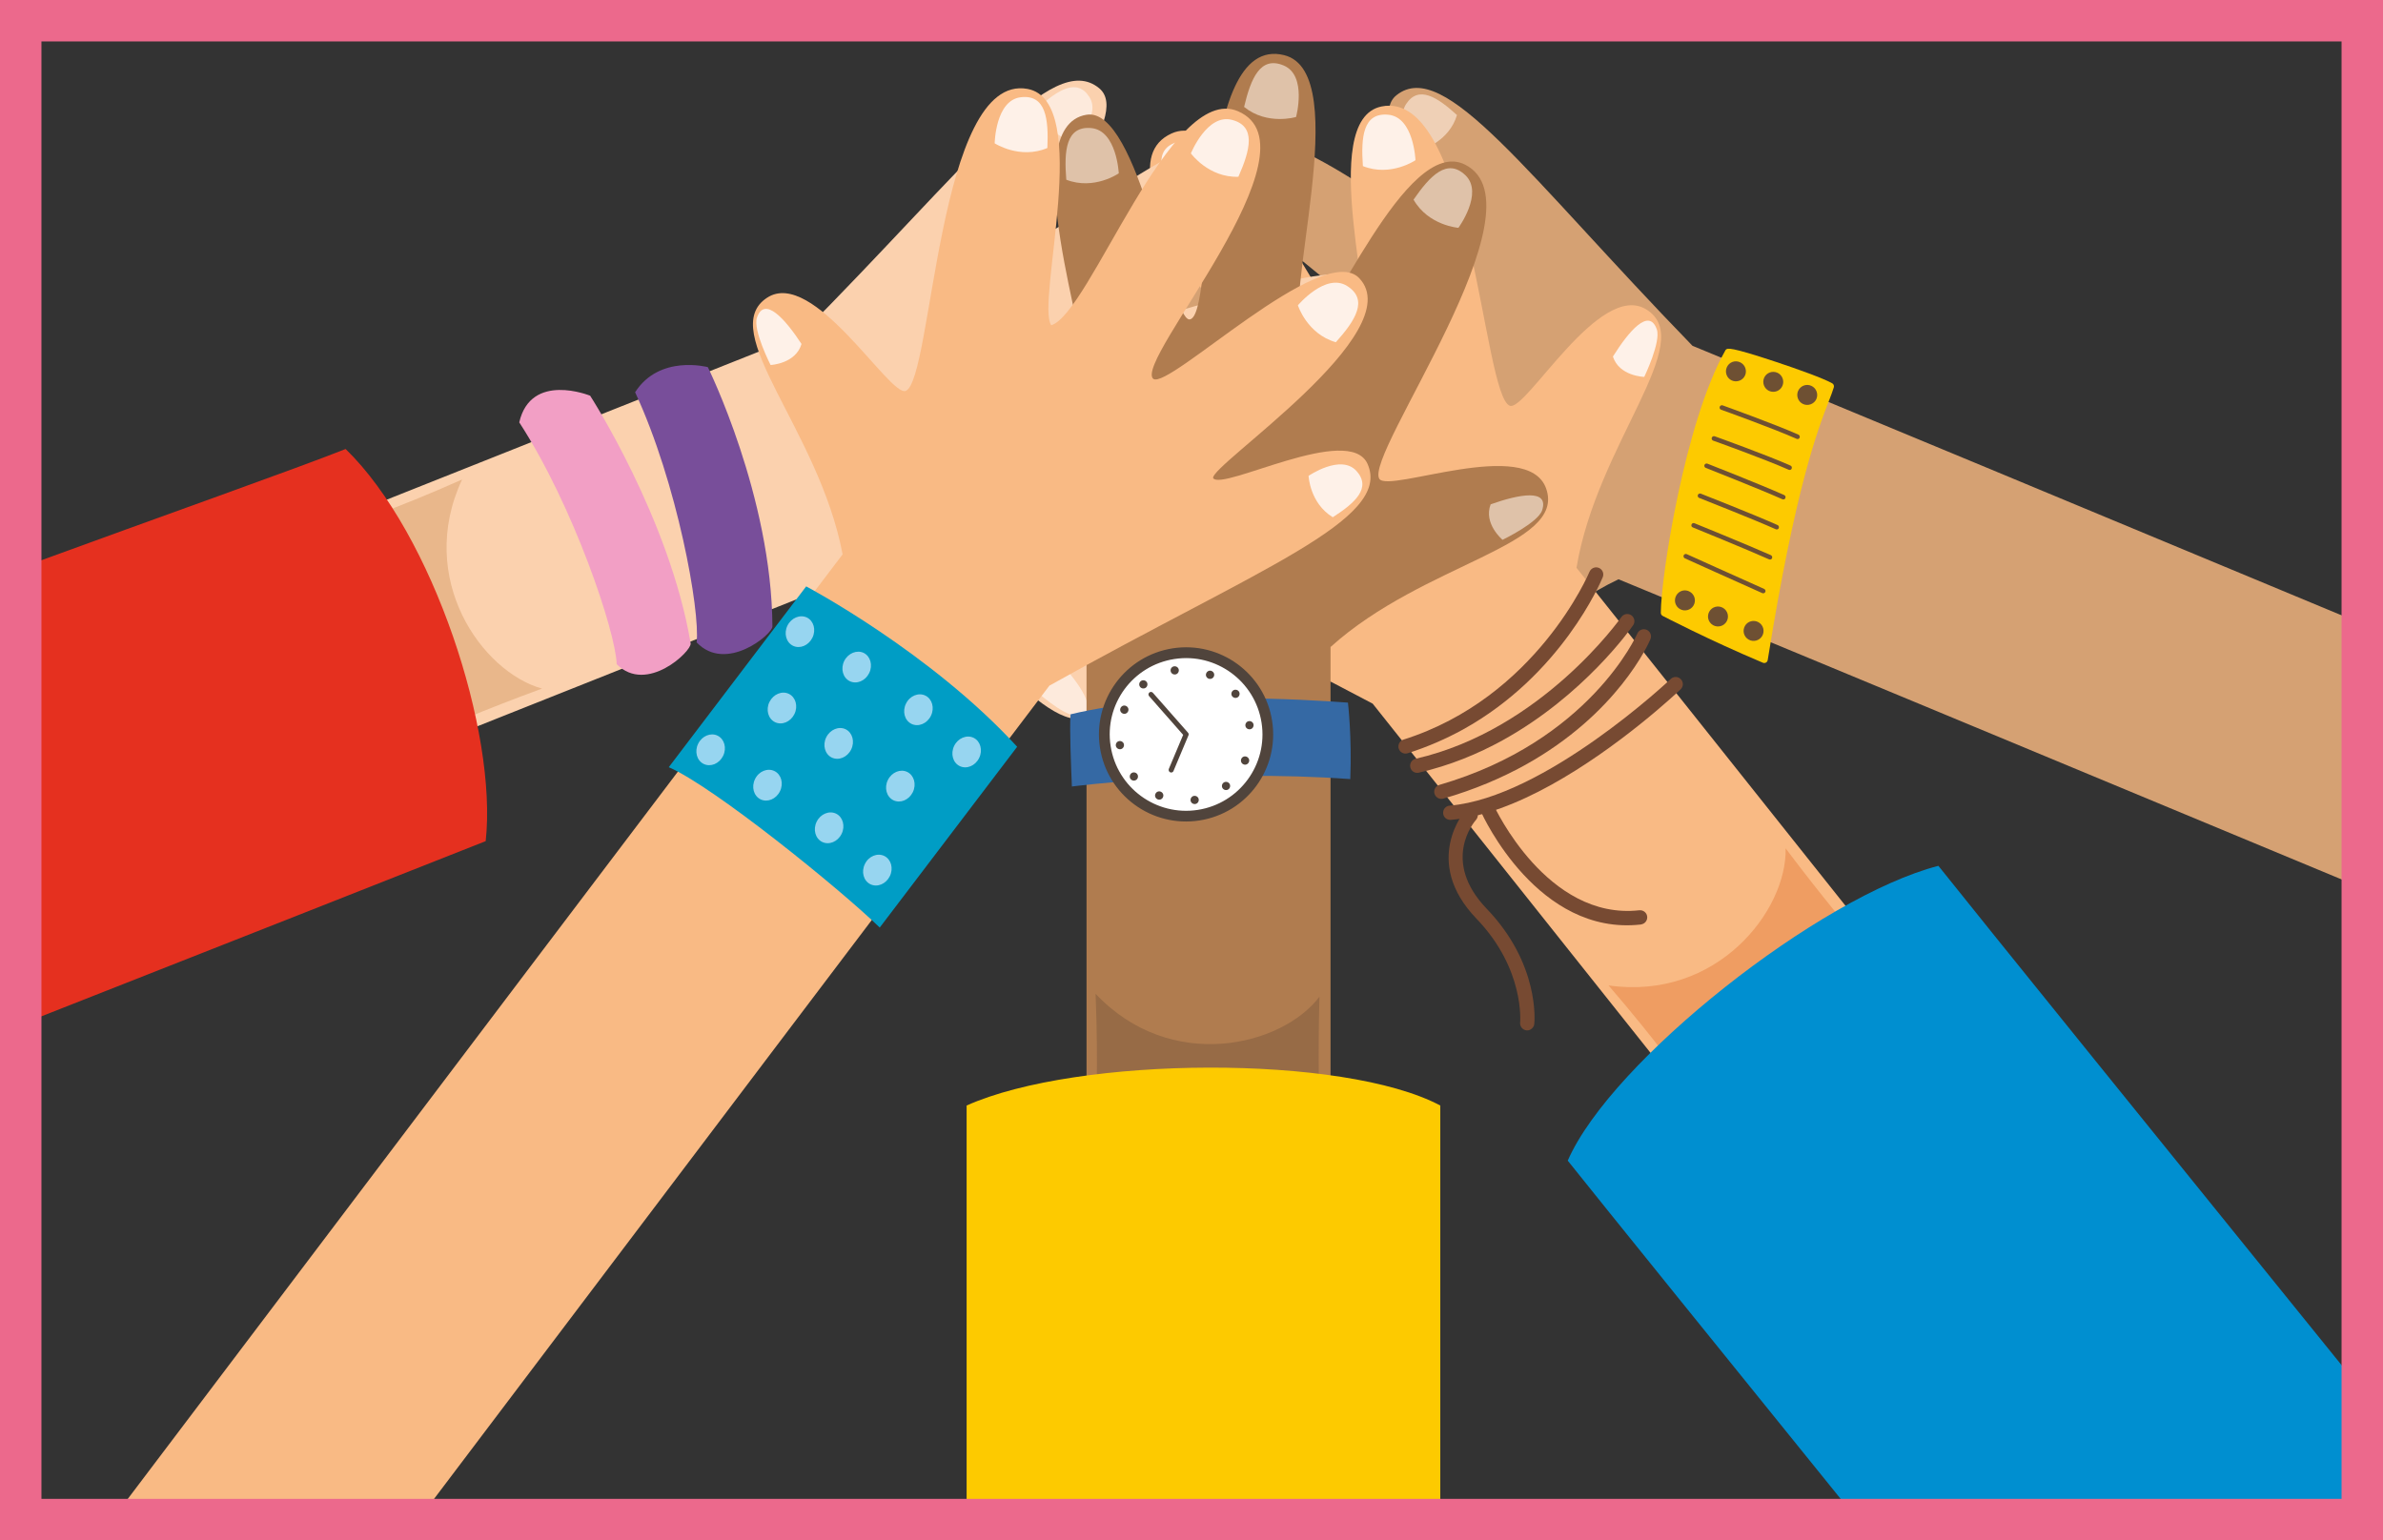<?xml version="1.0" encoding="UTF-8"?> <svg xmlns="http://www.w3.org/2000/svg" width="2300" height="1487" viewBox="0 0 2300 1487" fill="none"><rect x="0" y="0" width="2300" height="1487" fill="#333333" stroke="none"/> <g clip-path="url(#clip0_243_2)"> <path d="M2279 601.934C2032.19 499.145 1774.29 391.743 1633.51 333.821C1472.99 168.299 1394.06 54.908 1347.82 91.92C1314.05 119.016 1408.98 220.233 1399.36 232.407C1388.76 239.279 1214.3 84.164 1176.61 145.621C1149.9 189.112 1328.58 295.827 1321.51 312.811C1310.02 336.079 1063.9 210.907 1050.84 300.147C1040.54 370.439 1276.55 388.111 1296.77 421.294C1279.39 441.517 1077.16 437.787 1082.06 501.992C1088.94 590.447 1378.55 517.897 1394.06 540.968C1403.29 554.712 1301.78 657.5 1341.34 693.235C1385.32 732.996 1451.88 611.947 1562.13 559.228C1681.32 608.315 1997.54 739.77 2279 856.891V601.934Z" fill="#D5A173"></path> <path d="M1132.33 468.81C1150.1 491.586 1140.97 519.173 1140.97 519.173C1140.97 519.173 1100.72 529.187 1091.49 506.214C1082.36 483.438 1104.84 474.7 1132.33 468.81Z" fill="#EFD0B6"></path> <path d="M1111.81 283.458C1120.16 311.044 1101.7 333.526 1101.7 333.526C1101.7 333.526 1060.56 328.323 1060.27 303.681C1059.97 279.04 1084.13 279.04 1111.81 283.458Z" fill="#EFD0B6"></path> <path d="M1242.09 151.512C1241.5 180.375 1217.05 196.083 1217.05 196.083C1217.05 196.083 1179.45 178.51 1186.82 154.948C1194.18 131.386 1217.15 138.847 1242.09 151.512Z" fill="#EFD0B6"></path> <path d="M1406.23 111.064C1398.77 136.197 1373.54 143.953 1373.54 143.953C1373.54 143.953 1344.97 119.409 1357.05 100.56C1369.13 81.907 1387.39 93.884 1406.23 111.064Z" fill="#EFD0B6"></path> <path d="M1375.9 649.646C1395.93 650.137 1403.19 673.306 1403.19 673.306C1403.19 673.306 1375.01 698.635 1362.35 697.751C1340.06 696.082 1356.75 671.048 1375.9 649.646Z" fill="#EFD0B6"></path> <path d="M1713.71 349.234C1669.34 334.508 1667.47 336.177 1665.9 337.453C1665.61 337.649 1665.41 337.944 1665.22 338.336C1625.95 408.04 1603.07 557.068 1602.97 591.625C1602.97 592.901 1603.66 593.981 1604.74 594.57C1605.13 594.767 1648.82 617.641 1701.54 639.828C1702.52 640.221 1703.6 640.123 1704.49 639.632C1704.98 639.338 1705.47 638.945 1705.76 638.356C1705.96 637.963 1706.06 637.57 1706.15 637.178C1732.76 470.969 1754.55 414.519 1765.06 387.423C1767.22 381.926 1768.79 377.704 1769.97 373.875C1770.36 372.403 1769.77 370.832 1768.4 370.046C1760.15 365.334 1734.72 356.204 1713.71 349.234Z" fill="#FDCA00"></path> <path d="M1631.05 571.302C1635.67 573.953 1637.24 579.843 1634.59 584.458C1631.93 589.072 1626.04 590.643 1621.43 587.992C1616.82 585.341 1615.25 579.451 1617.9 574.837C1620.55 570.124 1626.44 568.553 1631.05 571.302Z" fill="#6E5033"></path> <path d="M1662.96 586.814C1667.57 589.465 1669.14 595.355 1666.49 599.97C1663.84 604.584 1657.95 606.155 1653.34 603.504C1648.72 600.853 1647.15 594.963 1649.8 590.348C1652.45 585.734 1658.34 584.164 1662.96 586.814Z" fill="#6E5033"></path> <path d="M1697.32 600.755C1701.93 603.406 1703.5 609.296 1700.85 613.91C1698.2 618.525 1692.31 620.095 1687.7 617.445C1683.08 614.794 1681.51 608.904 1684.16 604.289C1686.72 599.675 1692.7 598.104 1697.32 600.755Z" fill="#6E5033"></path> <path d="M1679.45 349.724C1684.26 351.884 1686.42 357.676 1684.26 362.487C1682.1 367.297 1676.31 369.457 1671.5 367.297C1666.59 365.138 1664.53 359.345 1666.69 354.535C1668.85 349.626 1674.54 347.466 1679.45 349.724Z" fill="#6E5033"></path> <path d="M1715.48 359.837C1720.29 361.996 1722.45 367.789 1720.29 372.599C1718.13 377.508 1712.34 379.57 1707.53 377.41C1702.72 375.25 1700.56 369.458 1702.72 364.647C1704.88 359.837 1710.57 357.677 1715.48 359.837Z" fill="#6E5033"></path> <path d="M1748.27 372.501C1753.08 374.661 1755.24 380.453 1753.08 385.264C1750.92 390.074 1745.13 392.234 1740.32 390.074C1735.51 387.914 1733.35 382.122 1735.51 377.312C1737.77 372.403 1743.46 370.243 1748.27 372.501Z" fill="#6E5033"></path> <path d="M1703.7 571.695C1703.11 572.677 1701.93 573.07 1700.85 572.579C1678.27 562.565 1626.63 539.2 1626.14 539.004C1625.06 538.513 1624.57 537.138 1625.06 536.058C1625.55 534.978 1626.93 534.487 1628.01 534.978C1628.5 535.175 1680.14 558.54 1702.72 568.554C1703.8 569.045 1704.39 570.419 1703.8 571.499C1703.8 571.597 1703.8 571.597 1703.7 571.695Z" fill="#6E5033"></path> <path d="M1710.28 539.102C1709.69 540.084 1708.51 540.476 1707.43 539.986C1684.95 529.972 1634.29 509.355 1633.8 509.159C1632.62 508.668 1632.13 507.392 1632.62 506.312C1633.11 505.134 1634.39 504.643 1635.47 505.134C1635.96 505.33 1686.62 525.947 1709.2 535.96C1710.28 536.451 1710.87 537.826 1710.28 538.906C1710.38 539.004 1710.38 539.004 1710.28 539.102Z" fill="#6E5033"></path> <path d="M1716.76 510.042C1716.17 511.024 1714.99 511.417 1713.91 510.926C1691.43 500.912 1640.48 480.884 1639.98 480.688C1638.81 480.197 1638.32 478.921 1638.71 477.841C1639.2 476.663 1640.48 476.172 1641.56 476.565C1642.05 476.761 1693.1 496.789 1715.68 506.901C1716.76 507.391 1717.35 508.766 1716.76 509.846C1716.76 509.944 1716.76 510.042 1716.76 510.042Z" fill="#6E5033"></path> <path d="M1723.14 481.081C1722.55 482.063 1721.37 482.456 1720.29 481.965C1697.81 471.951 1646.86 451.924 1646.37 451.727C1645.19 451.236 1644.7 449.96 1645.09 448.88C1645.58 447.702 1646.86 447.211 1647.94 447.604C1648.43 447.8 1699.48 467.828 1722.06 477.94C1723.14 478.43 1723.73 479.707 1723.14 480.885C1723.24 480.885 1723.14 480.983 1723.14 481.081Z" fill="#6E5033"></path> <path d="M1729.22 452.611C1728.64 453.592 1727.46 453.985 1726.38 453.494C1703.9 443.48 1654.02 425.514 1653.53 425.416C1652.35 425.024 1651.77 423.747 1652.16 422.569C1652.55 421.391 1653.83 420.802 1655.01 421.195C1655.5 421.391 1705.56 439.357 1728.14 449.469C1729.22 449.96 1729.81 451.236 1729.22 452.414C1729.32 452.414 1729.32 452.512 1729.22 452.611Z" fill="#6E5033"></path> <path d="M1736.88 422.766C1736.29 423.748 1735.12 424.14 1734.04 423.649C1711.55 413.636 1661.68 395.67 1661.19 395.572C1660.01 395.179 1659.42 393.903 1659.82 392.725C1660.21 391.547 1661.49 390.957 1662.66 391.35C1663.15 391.547 1713.22 409.512 1735.8 419.624C1736.88 420.115 1737.47 421.489 1736.88 422.569C1736.98 422.668 1736.88 422.668 1736.88 422.766Z" fill="#6E5033"></path> <path d="M1950.51 1087.21C1950.51 1087.21 1679.16 746.151 1521.59 548.135C1541.62 427.577 1639.4 329.992 1589.03 298.773C1543.78 270.695 1473.19 396.849 1457.38 391.744C1430.97 383.202 1420.17 84.754 1333.29 102.818C1270.26 115.875 1330.05 309.179 1315.42 331.465C1277.92 321.255 1195.45 99.382 1130.76 128.834C1048.68 166.238 1237.28 367.887 1218.13 385.362C1203.7 396.849 1051.63 254.791 1017.27 292.588C968.672 345.995 1166.1 470.479 1162.47 482.554C1153.44 495.219 1029.83 432.093 1013.15 472.05C990.467 526.733 1121.23 571.009 1324.85 679.295C1517.96 921.981 1641.46 1077.19 1758.68 1224.65C1900.24 1152.98 1950.51 1087.21 1950.51 1087.21Z" fill="#F9BA84"></path> <path d="M1315.42 160.347C1342.22 171.048 1366.18 154.653 1366.18 154.653C1366.18 154.653 1364.61 113.224 1340.06 110.769C1315.52 108.315 1313.46 132.368 1315.42 160.347Z" fill="#FEF1E8"></path> <path d="M1131.64 192.058C1160.5 192.352 1176.9 168.496 1176.9 168.496C1176.9 168.496 1160.5 130.404 1136.65 136.982C1113.09 143.56 1119.76 166.729 1131.64 192.058Z" fill="#FEF1E8"></path> <path d="M1041.13 353.946C1068.71 345.405 1076.96 317.524 1076.96 317.524C1076.96 317.524 1049.57 286.305 1029.05 299.951C1008.43 313.499 1021.98 333.428 1041.13 353.946Z" fill="#FEF1E8"></path> <path d="M1047.8 522.806C1069.79 508.669 1070.28 482.26 1070.28 482.26C1070.28 482.26 1038.77 461.643 1024.04 478.431C1009.51 495.317 1026.1 509.552 1047.8 522.806Z" fill="#FEF1E8"></path> <path d="M1556.74 344.227C1562.82 363.273 1586.97 363.862 1586.97 363.862C1586.97 363.862 1603.47 329.697 1599.05 317.818C1591.49 296.809 1572.05 319.782 1556.74 344.227Z" fill="#FEF1E8"></path> <path d="M1792.06 905.291C1792.06 905.291 1759.56 867.102 1723.43 818.997C1724.91 878.981 1657.17 966.258 1552.51 951.335C1599.93 1006.31 1625.65 1043.32 1625.65 1043.32L1792.06 905.291Z" fill="#EF9D62"></path> <path d="M2279 1341.38C2093.75 1112.34 1914.09 890.172 1870.89 835.882C1757.01 865.138 1555.26 1023.69 1513.14 1120.49C1544.27 1159.56 1665.9 1310.16 1808.84 1486.97H2279V1341.38Z" fill="#008FD0"></path> <path d="M1411.93 704.329C1507.06 651.708 1545.05 561.683 1546.92 557.265C1548.39 553.73 1546.72 549.705 1543.19 548.233C1539.65 546.76 1535.63 548.527 1534.15 551.963C1533.66 553.141 1482.81 673.503 1354.5 714.048C1350.96 715.128 1348.9 719.055 1349.98 722.688C1351.16 726.32 1354.99 728.382 1358.62 727.204C1378.06 721.019 1395.83 713.165 1411.93 704.329Z" fill="#774A32"></path> <path d="M1450.51 714.539C1528.46 671.441 1573.81 607.137 1576.27 603.603C1578.43 600.461 1577.64 596.142 1574.5 593.982C1571.36 591.822 1567.04 592.607 1564.88 595.749C1564.1 596.829 1488.11 704.624 1366.37 732.505C1362.64 733.291 1360.38 737.021 1361.17 740.752C1362.05 744.482 1365.69 746.839 1369.42 745.955C1399.46 738.985 1426.55 727.793 1450.51 714.539Z" fill="#774A32"></path> <path d="M1471.52 738.788C1561.54 689.014 1591.49 620.685 1592.96 617.052C1594.43 613.518 1592.76 609.493 1589.33 608.02C1585.79 606.547 1581.77 608.118 1580.3 611.653C1579.8 612.732 1534.45 715.52 1389.25 757.735C1385.52 758.815 1383.46 762.644 1384.54 766.276C1385.62 769.909 1389.45 772.069 1393.08 770.989C1423.32 762.251 1449.23 751.059 1471.52 738.788Z" fill="#774A32"></path> <path d="M1496.94 757.833C1562.72 721.509 1618.68 668.691 1622.12 665.452C1624.86 662.801 1624.96 658.481 1622.31 655.732C1619.76 652.984 1615.34 652.787 1612.59 655.438C1611.42 656.616 1490.96 770.007 1399.16 777.763C1395.33 778.057 1392.59 781.395 1392.88 785.224C1393.17 789.053 1396.51 791.801 1400.34 791.507C1431.66 788.856 1465.43 775.21 1496.94 757.833Z" fill="#774A32"></path> <path d="M1477.31 993.844C1479.18 992.764 1480.65 990.801 1480.85 988.543C1481.14 986.186 1486.05 930.522 1435 877.41C1390.53 831.072 1423.12 793.176 1424.59 791.508C1427.14 788.66 1426.85 784.341 1424 781.788C1421.16 779.236 1416.84 779.53 1414.28 782.377C1413.89 782.868 1371.87 831.562 1425.08 886.933C1471.81 935.529 1467.2 986.677 1467.2 987.168C1466.81 990.899 1469.56 994.335 1473.38 994.728C1474.76 994.826 1476.13 994.531 1477.31 993.844Z" fill="#774A32"></path> <path d="M1586.28 891.645C1588.64 890.369 1590.11 887.718 1589.82 884.871C1589.42 881.042 1585.99 878.391 1582.16 878.784C1493.12 888.7 1442.36 778.843 1441.87 777.763C1440.3 774.327 1436.18 772.756 1432.74 774.327C1429.3 775.898 1427.73 779.923 1429.3 783.457C1431.46 788.366 1484.57 903.622 1583.63 892.528C1584.61 892.332 1585.5 892.038 1586.28 891.645Z" fill="#774A32"></path> <path d="M200.855 804.565C200.855 804.565 605.823 643.461 840.949 549.902C950.609 603.995 1015.7 725.731 1060.17 686.56C1100.13 651.413 999.795 547.349 1009.22 533.703C1025.03 510.828 1313.85 586.913 1321.71 498.458C1327.4 434.351 1125.16 435.627 1107.98 415.207C1128.6 382.319 1364.81 367.494 1355.38 297.006C1343.4 207.569 1095.71 329.796 1084.52 306.43C1077.74 289.348 1257.6 184.793 1231.49 141.007C1194.47 79.059 1018.15 232.014 1007.65 225.044C998.126 212.772 1094.34 112.635 1060.86 85.146C1015.11 47.546 934.803 160.053 772.326 323.611C484.087 438.278 299.913 511.516 124.771 581.219C152.456 737.414 200.855 804.565 200.855 804.565Z" fill="#FBD1AE"></path> <path d="M1271.83 464.686C1253.87 487.266 1262.61 514.951 1262.61 514.951C1262.61 514.951 1302.76 525.456 1312.18 502.679C1321.61 479.903 1299.22 470.969 1271.83 464.686Z" fill="#FDEADC"></path> <path d="M1294.61 279.628C1285.97 307.117 1304.13 329.795 1304.13 329.795C1304.13 329.795 1345.37 325.083 1345.96 300.441C1346.45 275.898 1322.3 275.603 1294.61 279.628Z" fill="#FDEADC"></path> <path d="M1165.81 146.112C1166 174.975 1190.25 190.977 1190.25 190.977C1190.25 190.977 1228.05 173.797 1220.98 150.137C1214.01 126.575 1191.04 133.742 1165.81 146.112Z" fill="#FDEADC"></path> <path d="M1002.25 103.701C1009.41 128.833 1034.55 136.982 1034.55 136.982C1034.55 136.982 1063.41 112.831 1051.53 93.785C1039.65 74.936 1021.2 86.815 1002.25 103.701Z" fill="#FDEADC"></path> <path d="M1026.01 642.578C1005.98 642.872 998.42 665.845 998.42 665.845C998.42 665.845 1026.3 691.468 1038.97 690.781C1061.35 689.505 1044.95 664.176 1026.01 642.578Z" fill="#FDEADC"></path> <path d="M420.765 705.508C420.765 705.508 466.71 685.382 523.16 664.765C465.238 648.763 401.326 558.639 445.996 462.92C379.728 492.372 336.826 506.313 336.826 506.313L420.765 705.508Z" fill="#E9B78B"></path> <path d="M21 547.742C159.72 496.986 284.793 452.808 333.586 433.467C417.917 515.443 480.356 707.078 468.771 812.026C407.216 836.471 212.635 913.145 21 988.641L21 547.742Z" fill="#E5301F"></path> <path d="M683.183 354.438C683.183 354.438 744.836 479.118 745.523 604.781C745.523 612.242 700.854 649.941 672.384 620.194C675.82 589.466 653.73 466.258 612.988 378.686C636.55 341.871 683.183 354.438 683.183 354.438Z" fill="#784E9A"></path> <path d="M569.595 382.024C569.595 382.024 646.269 500.619 666.591 621.078C667.867 628.441 624.18 670.459 595.219 641.204C594.335 610.279 553.789 488.739 501.168 407.746C512.458 358.659 569.595 382.024 569.595 382.024Z" fill="#F29FC5"></path> <path d="M1284.2 1313.5C1284.2 1313.5 1284.2 877.606 1284.2 624.612C1375.01 542.735 1512.16 527.223 1492.23 471.461C1474.27 421.392 1340.56 476.075 1331.33 462.33C1315.91 439.161 1493.31 198.93 1414.09 158.973C1356.66 129.914 1283.03 318.407 1257.79 326.752C1234.82 295.435 1308.35 70.42 1239.44 53.24C1151.96 31.347 1173.95 306.627 1148.04 308.394C1129.68 308.394 1099.05 102.621 1048.68 110.77C977.41 122.256 1054.48 342.656 1044.07 349.823C1029.15 354.143 971.716 227.695 933.723 248.704C881.887 277.371 956.696 393.511 1048.68 604.977C1048.68 915.109 1048.68 1113.42 1048.68 1301.82C1204 1333.62 1284.2 1313.5 1284.2 1313.5Z" fill="#B07C4F"></path> <path d="M1364.31 192.745C1378.65 217.78 1407.61 219.94 1407.61 219.94C1407.61 219.94 1432.15 186.462 1414.48 169.282C1396.81 152.2 1380.22 169.674 1364.31 192.745Z" fill="#DFC2A9"></path> <path d="M1200.76 103.211C1223.14 121.373 1250.92 112.93 1250.92 112.93C1250.92 112.93 1261.82 72.875 1239.04 63.254C1216.37 53.633 1207.24 75.918 1200.76 103.211Z" fill="#DFC2A9"></path> <path d="M1029.15 173.503C1056.05 183.909 1079.81 167.318 1079.81 167.318C1079.81 167.318 1077.84 125.889 1053.2 123.631C1028.76 121.471 1026.89 145.523 1029.15 173.503Z" fill="#DFC2A9"></path> <path d="M929.207 309.768C955.223 312.419 972.011 292.097 972.011 292.097C972.011 292.097 960.23 256.361 938.239 260.386C916.346 264.412 920.568 285.912 929.207 309.768Z" fill="#DFC2A9"></path> <path d="M1438.73 486.874C1431.56 505.626 1450.22 521.137 1450.22 521.137C1450.22 521.137 1484.38 504.644 1488.41 492.667C1495.38 471.461 1465.83 477.253 1438.73 486.874Z" fill="#DFC2A9"></path> <path d="M1273.5 1072.48C1273.5 1072.48 1271.83 1022.41 1273.5 962.232C1237.28 1010.14 1129.88 1036.25 1057.42 959.385C1060.37 1031.94 1057.42 1076.9 1057.42 1076.9L1273.5 1072.48Z" fill="#976B46"></path> <path d="M932.938 1067.28C932.938 1145.42 932.938 1322.04 932.938 1487.07H1390.13C1390.13 1318.6 1390.13 1137.86 1390.13 1067.28C1296.87 1017.7 1040.24 1019.27 932.938 1067.28Z" fill="#FDCA00"></path> <path d="M1300.99 678.312C1259.56 675.269 1127.91 666.728 1033.27 689.602C1032.19 704.525 1033.76 738.198 1034.55 759.306C1034.55 759.306 1165.41 742.125 1303.25 752.139C1304.92 711.593 1300.99 678.312 1300.99 678.312Z" fill="#3569A4"></path> <path d="M1061.65 721.804C1068.71 767.749 1111.71 799.165 1157.56 792.096C1203.51 785.027 1234.92 742.027 1227.85 696.18C1220.78 650.235 1177.78 618.819 1131.94 625.888C1086.09 632.956 1054.58 675.956 1061.65 721.804Z" fill="#50443C"></path> <path d="M1071.95 720.232C1078.14 760.484 1115.84 788.071 1155.99 781.886C1196.24 775.701 1223.83 738.002 1217.64 697.849C1211.46 657.597 1173.76 630.011 1133.61 636.196C1093.26 642.381 1065.67 679.981 1071.95 720.232Z" fill="white"></path> <path d="M1149.12 772.854C1149.41 775.014 1151.47 776.487 1153.63 776.192C1155.79 775.898 1157.27 773.836 1156.97 771.676C1156.68 769.516 1154.62 768.044 1152.46 768.338C1150.3 768.633 1148.82 770.694 1149.12 772.854Z" fill="#50443C"></path> <path d="M1129.87 647.78C1130.17 649.94 1132.23 651.413 1134.39 651.118C1136.55 650.824 1138.02 648.762 1137.73 646.602C1137.43 644.443 1135.37 642.97 1133.21 643.265C1131.05 643.559 1129.48 645.621 1129.87 647.78Z" fill="#50443C"></path> <path d="M1206.55 704.034C1208.71 703.74 1210.18 701.678 1209.89 699.518C1209.59 697.359 1207.53 695.886 1205.37 696.181C1203.21 696.475 1201.74 698.537 1202.03 700.697C1202.33 702.856 1204.39 704.329 1206.55 704.034Z" fill="#50443C"></path> <path d="M1081.48 723.277C1083.64 722.982 1085.11 720.92 1084.81 718.761C1084.52 716.601 1082.46 715.128 1080.3 715.423C1078.14 715.717 1076.66 717.779 1076.96 719.939C1077.35 722.099 1079.32 723.571 1081.48 723.277Z" fill="#50443C"></path> <path d="M1180.24 761.27C1181.61 762.939 1184.17 763.233 1185.83 761.859C1187.5 760.484 1187.8 757.932 1186.42 756.263C1185.05 754.594 1182.5 754.299 1180.83 755.674C1179.16 757.048 1178.86 759.601 1180.24 761.27Z" fill="#50443C"></path> <path d="M1100.42 663.194C1101.8 664.863 1104.35 665.158 1106.02 663.783C1107.69 662.409 1107.98 659.856 1106.61 658.187C1105.23 656.518 1102.68 656.224 1101.01 657.598C1099.34 658.973 1099.05 661.427 1100.42 663.194Z" fill="#50443C"></path> <path d="M1194.96 672.913C1196.63 671.539 1196.93 668.986 1195.55 667.317C1194.18 665.648 1191.63 665.354 1189.96 666.728C1188.29 668.103 1187.99 670.655 1189.37 672.324C1190.84 673.993 1193.3 674.287 1194.96 672.913Z" fill="#50443C"></path> <path d="M1096.89 752.729C1098.56 751.355 1098.85 748.802 1097.48 747.133C1096.1 745.464 1093.55 745.17 1091.88 746.544C1090.21 747.918 1089.92 750.471 1091.29 752.14C1092.67 753.809 1095.12 754.103 1096.89 752.729Z" fill="#50443C"></path> <path d="M1200.17 737.905C1202.23 738.788 1204.49 737.806 1205.37 735.745C1206.25 733.683 1205.27 731.425 1203.21 730.542C1201.15 729.658 1198.89 730.64 1198.01 732.701C1197.22 734.763 1198.11 737.021 1200.17 737.905Z" fill="#50443C"></path> <path d="M1083.63 688.818C1085.7 689.701 1087.95 688.719 1088.84 686.658C1089.72 684.596 1088.74 682.338 1086.68 681.455C1084.62 680.571 1082.36 681.553 1081.47 683.614C1080.59 685.676 1081.57 687.934 1083.63 688.818Z" fill="#50443C"></path> <path d="M1171.6 652.984C1172.48 650.922 1171.5 648.664 1169.44 647.78C1167.38 646.897 1165.12 647.879 1164.24 649.94C1163.35 652.002 1164.33 654.26 1166.4 655.143C1168.46 655.929 1170.81 654.947 1171.6 652.984Z" fill="#50443C"></path> <path d="M1122.51 769.517C1123.4 767.455 1122.41 765.197 1120.35 764.313C1118.29 763.43 1116.03 764.412 1115.15 766.473C1114.27 768.535 1115.25 770.793 1117.31 771.677C1119.37 772.56 1121.73 771.578 1122.51 769.517Z" fill="#50443C"></path> <path d="M1130.76 745.758C1131.54 745.66 1132.33 745.071 1132.62 744.286L1147.06 709.925C1147.45 709.041 1147.25 708.059 1146.66 707.372L1112.7 668.79C1111.81 667.808 1110.24 667.71 1109.26 668.593C1108.28 669.477 1108.18 671.048 1109.06 672.03L1141.95 709.434L1128.11 742.322C1127.62 743.598 1128.21 744.973 1129.38 745.562C1129.88 745.758 1130.27 745.856 1130.76 745.758Z" fill="#50443C"></path> <path d="M1170.91 461.643C1166.98 449.666 1361.66 320.862 1311.89 268.535C1276.64 231.524 1127.81 376.821 1113.09 365.728C1093.55 348.744 1277.72 142.873 1194.77 107.334C1129.48 79.354 1051.83 302.896 1014.62 313.99C999.499 291.999 1055.07 97.516 991.744 85.834C904.467 69.733 900.246 368.378 874.033 377.41C858.423 382.81 784.989 258.325 740.418 287.385C690.742 319.684 790.585 415.011 813.263 535.176C714.991 664.373 345.465 1153.08 93.06 1487.07H388.661C622.119 1178.21 901.718 808.099 1012.85 661.918C1214.01 549.215 1343.89 501.993 1319.94 447.899C1302.37 408.237 1180.14 474.112 1170.91 461.643Z" fill="#F9BA84"></path> <path d="M1010.89 142.874C984.379 154.164 960.032 138.358 960.032 138.358C960.032 138.358 960.719 96.83 985.165 93.885C1009.51 90.94 1012.16 114.894 1010.89 142.874Z" fill="#FEF1E8"></path> <path d="M1195.26 170.657C1166.39 171.639 1149.41 148.077 1149.41 148.077C1149.41 148.077 1165.02 109.593 1188.88 115.68C1212.73 121.668 1206.65 144.935 1195.26 170.657Z" fill="#FEF1E8"></path> <path d="M1289.31 330.386C1261.52 322.434 1252.69 294.748 1252.69 294.748C1252.69 294.748 1279.39 262.94 1300.2 276.095C1321.11 289.251 1308.06 309.475 1289.31 330.386Z" fill="#FEF1E8"></path> <path d="M1286.36 499.343C1264.08 485.697 1263 459.386 1263 459.386C1263 459.386 1294.02 438.083 1309.14 454.576C1324.06 471.069 1307.76 485.599 1286.36 499.343Z" fill="#FEF1E8"></path> <path d="M773.6 332.055C767.906 351.297 743.755 352.377 743.755 352.377C743.755 352.377 726.476 318.605 730.6 306.628C737.865 285.422 757.794 308.002 773.6 332.055Z" fill="#FEF1E8"></path> <path d="M778.116 566.1C778.116 566.1 898.281 629.717 981.729 720.92C968.377 738.493 913.793 810.259 849.096 895.474C811.201 858.56 688.876 759.404 645.483 740.653C714.794 649.253 778.116 566.1 778.116 566.1Z" fill="#009DC5"></path> <path d="M920.96 720.037C917.229 727.596 919.684 736.333 926.261 739.573C932.937 742.813 941.282 739.377 945.013 731.817C948.743 724.258 946.289 715.521 939.711 712.281C933.035 709.041 924.592 712.575 920.96 720.037Z" fill="#97D5F0"></path> <path d="M874.425 679.295C870.694 686.854 873.148 695.592 879.726 698.832C886.402 702.071 894.747 698.635 898.477 691.076C902.208 683.516 899.754 674.779 893.176 671.539C886.5 668.3 878.057 671.736 874.425 679.295Z" fill="#97D5F0"></path> <path d="M814.833 638.061C811.102 645.621 813.557 654.358 820.134 657.598C826.81 660.838 835.155 657.402 838.886 649.842C842.616 642.283 840.162 633.546 833.584 630.306C827.007 627.164 818.564 630.6 814.833 638.061Z" fill="#97D5F0"></path> <path d="M760.052 603.897C756.321 611.456 758.775 620.194 765.353 623.434C772.029 626.673 780.374 623.237 784.104 615.678C787.835 608.119 785.381 599.381 778.803 596.141C772.127 593 763.782 596.436 760.052 603.897Z" fill="#97D5F0"></path> <path d="M834.764 834.115C831.033 841.674 833.487 850.412 840.065 853.651C846.741 856.891 855.086 853.455 858.816 845.896C862.547 838.336 860.092 829.599 853.515 826.359C846.839 823.119 838.396 826.555 834.764 834.115Z" fill="#97D5F0"></path> <path d="M788.228 793.274C784.498 800.834 786.952 809.571 793.53 812.811C800.206 816.051 808.55 812.615 812.281 805.055C816.012 797.496 813.557 788.758 806.98 785.519C800.304 782.279 791.861 785.813 788.228 793.274Z" fill="#97D5F0"></path> <path d="M728.735 752.14C725.005 759.699 727.459 768.437 734.037 771.676C740.712 774.916 749.057 771.48 752.788 763.921C756.519 756.361 754.064 747.624 747.486 744.384C740.811 741.144 732.368 744.58 728.735 752.14Z" fill="#97D5F0"></path> <path d="M673.855 717.975C670.125 725.534 672.579 734.272 679.157 737.511C685.833 740.751 694.177 737.315 697.908 729.756C701.639 722.196 699.184 713.459 692.607 710.219C686.029 706.979 677.586 710.415 673.855 717.975Z" fill="#97D5F0"></path> <path d="M856.95 753.023C853.22 760.582 855.674 769.32 862.252 772.56C868.927 775.799 877.272 772.363 881.003 764.804C884.733 757.245 882.279 748.507 875.701 745.267C869.124 742.028 860.681 745.464 856.95 753.023Z" fill="#97D5F0"></path> <path d="M797.457 711.79C793.726 719.35 796.181 728.087 802.758 731.327C809.434 734.566 817.779 731.13 821.51 723.571C825.24 716.012 822.786 707.274 816.208 704.034C809.532 700.795 801.188 704.329 797.457 711.79Z" fill="#97D5F0"></path> <path d="M742.675 677.626C738.944 685.185 741.398 693.922 747.976 697.162C754.652 700.402 762.997 696.966 766.727 689.406C770.458 681.847 768.004 673.11 761.426 669.87C754.75 666.63 746.405 670.164 742.675 677.626Z" fill="#97D5F0"></path> <rect width="40" height="1487" fill="#EC698C"></rect> <rect x="2260" width="40" height="1487" fill="#EC698C"></rect> <rect width="2300" height="40" fill="#EC698C"></rect> <rect y="1447" width="2300" height="40" fill="#EC698C"></rect> </g> <defs> <clipPath id="clip0_243_2"> <rect width="2300" height="1487" fill="white"></rect> </clipPath> </defs> </svg> 